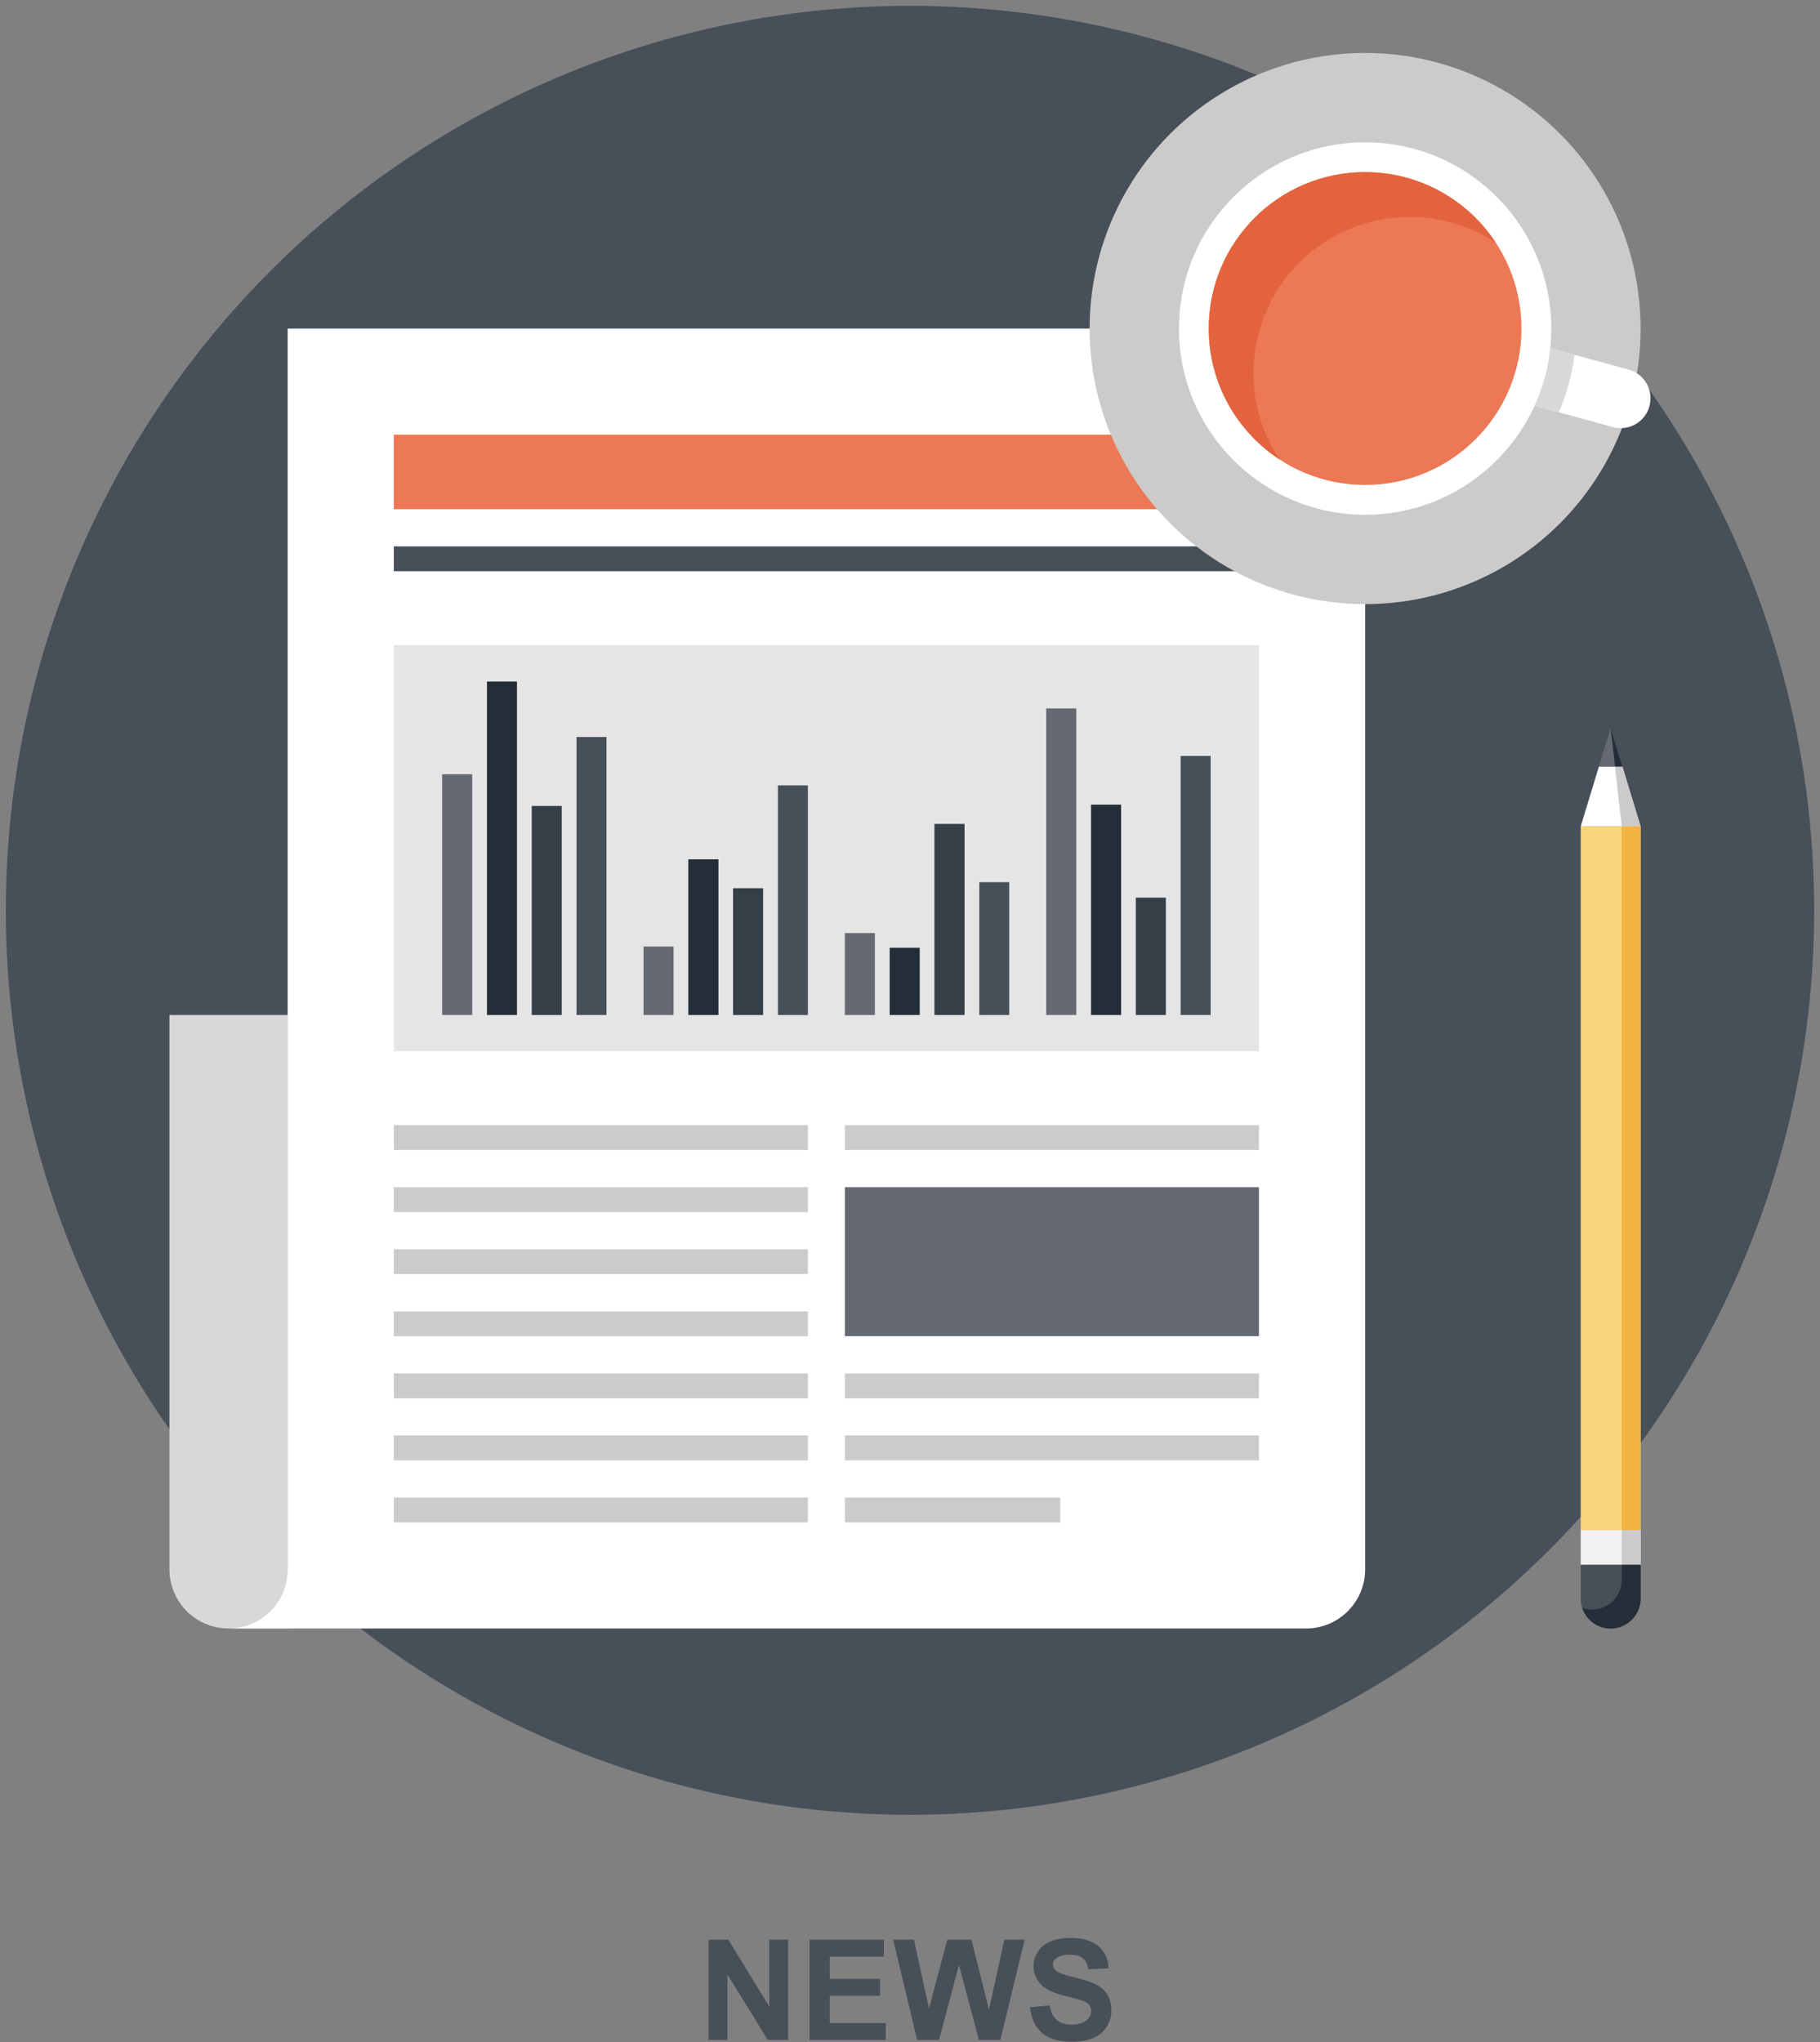 <?xml version="1.0" encoding="utf-8"?>
<!-- Generator: Adobe Illustrator 12.0.0, SVG Export Plug-In  -->
<!DOCTYPE svg PUBLIC "-//W3C//DTD SVG 1.1//EN" "http://www.w3.org/Graphics/SVG/1.1/DTD/svg11.dtd">
<svg  version="1.1" xmlns="http://www.w3.org/2000/svg" xmlns:xlink="http://www.w3.org/1999/xlink" xmlns:a="http://ns.adobe.com/AdobeSVGViewerExtensions/3.0/"
	 width="156" height="175" viewBox="-0.5 -0.5 156 175" enable-background="new -0.5 -0.5 156 175" xml:space="preserve">
<rect x="-0.5" y="-0.5" width="156" height="175" fill="#808080" stroke="none"/>
<defs>
</defs>
<g>
	<g>
		<polygon fill="#474F59" points="65.441,171.438 61.926,165.702 60.238,165.702 60.238,174.292 61.85,174.292 61.85,168.69 
			65.313,174.292 67.053,174.292 67.053,165.702 65.441,165.702 		"/>
		<polygon fill="#474F59" points="70.621,170.507 74.934,170.507 74.934,169.06 70.621,169.06 70.621,167.155 75.256,167.155 
			75.256,165.702 68.887,165.702 68.887,174.292 75.42,174.292 75.42,172.845 70.621,172.845 		"/>
		<polygon fill="#474F59" points="84.268,171.702 82.762,165.702 80.699,165.702 79.129,171.603 77.834,165.702 76.059,165.702 
			78.109,174.292 79.99,174.292 81.695,167.87 83.406,174.292 85.246,174.292 87.332,165.702 85.586,165.702 		"/>
		<path fill="#474F59" d="M94.419,170.422c-0.229-0.369-0.545-0.66-0.949-0.873s-1.028-0.419-1.872-0.618s-1.375-0.391-1.594-0.574
			c-0.172-0.145-0.258-0.318-0.258-0.521c0-0.223,0.092-0.4,0.275-0.533c0.285-0.207,0.68-0.311,1.184-0.311
			c0.488,0,0.854,0.097,1.099,0.29s0.403,0.511,0.478,0.952l1.734-0.076c-0.027-0.789-0.313-1.42-0.858-1.893
			s-1.356-0.709-2.435-0.709c-0.66,0-1.224,0.1-1.69,0.299s-0.824,0.489-1.072,0.87s-0.372,0.79-0.372,1.228
			c0,0.68,0.264,1.256,0.791,1.729c0.375,0.336,1.027,0.619,1.957,0.85c0.723,0.18,1.186,0.305,1.389,0.375
			c0.297,0.105,0.505,0.229,0.624,0.372s0.179,0.315,0.179,0.519c0,0.316-0.142,0.593-0.425,0.829s-0.704,0.354-1.263,0.354
			c-0.527,0-0.946-0.133-1.257-0.398s-0.517-0.682-0.618-1.248l-1.688,0.164c0.113,0.961,0.461,1.692,1.043,2.194
			s1.416,0.753,2.502,0.753c0.746,0,1.369-0.104,1.869-0.313s0.887-0.528,1.16-0.958s0.41-0.891,0.41-1.383
			C94.762,171.247,94.647,170.791,94.419,170.422z"/>
	</g>
</g>
<circle fill="#474F59" cx="77.5" cy="77.5" r="77.5"/>
<path fill="#D9D8D7" d="M14.023,86.47c0,0,0,43.813,0,47.503c0,2.804,2.273,5.066,5.077,5.066h5.054V86.47H14.023z"/>
<path fill="#FFFFFF" d="M116.513,27.653v106.319c0,2.792-2.274,5.066-5.065,5.066H19.101c2.79,0,5.054-2.239,5.054-5.043V27.653
	H116.513z"/>
<rect x="33.258" y="54.784" fill="#E6E5E5" width="74.152" height="34.788"/>
<rect x="37.396" y="65.842" fill="#656A72" width="2.581" height="20.628"/>
<rect x="41.24" y="57.898" fill="#232E38" width="2.574" height="28.571"/>
<rect x="45.075" y="68.559" fill="#353F48" width="2.576" height="17.911"/>
<rect x="48.916" y="62.65" fill="#474F59" width="2.569" height="23.819"/>
<rect x="54.657" y="80.602" fill="#656A72" width="2.577" height="5.868"/>
<rect x="58.499" y="73.133" fill="#232E38" width="2.581" height="13.337"/>
<rect x="62.334" y="75.606" fill="#353F48" width="2.578" height="10.863"/>
<rect x="66.177" y="66.796" fill="#474F59" width="2.57" height="19.674"/>
<rect x="71.916" y="79.452" fill="#656A72" width="2.575" height="7.018"/>
<rect x="75.758" y="80.708" fill="#232E38" width="2.576" height="5.762"/>
<rect x="79.594" y="70.098" fill="#353F48" width="2.582" height="16.372"/>
<rect x="83.439" y="75.091" fill="#474F59" width="2.566" height="11.379"/>
<rect x="89.175" y="60.201" fill="#656A72" width="2.58" height="26.269"/>
<rect x="93.015" y="68.448" fill="#232E38" width="2.58" height="18.021"/>
<rect x="96.856" y="76.416" fill="#353F48" width="2.573" height="10.054"/>
<rect x="100.695" y="64.273" fill="#474F59" width="2.574" height="22.196"/>
<g>
	<g>
		<rect x="33.26" y="95.911" fill="#CCCBCA" width="35.485" height="2.126"/>
		<rect x="33.26" y="101.228" fill="#CCCBCA" width="35.485" height="2.13"/>
		<rect x="33.26" y="106.545" fill="#CCCBCA" width="35.485" height="2.124"/>
		<rect x="33.26" y="111.866" fill="#CCCBCA" width="35.485" height="2.126"/>
		<rect x="33.26" y="117.186" fill="#CCCBCA" width="35.485" height="2.131"/>
		<rect x="33.26" y="127.819" fill="#CCCBCA" width="35.485" height="2.13"/>
		<rect x="33.26" y="122.498" fill="#CCCBCA" width="35.485" height="2.133"/>
	</g>
</g>
<g>
	<g>
		<rect x="71.916" y="95.911" fill="#CCCBCA" width="35.494" height="2.126"/>
		<rect x="71.916" y="117.186" fill="#CCCBCA" width="35.494" height="2.131"/>
		<rect x="71.916" y="122.498" fill="#CCCBCA" width="35.494" height="2.131"/>
		<rect x="71.916" y="127.817" fill="#CCCBCA" width="18.466" height="2.132"/>
		<rect x="71.916" y="101.228" fill="#656A72" width="35.494" height="12.766"/>
	</g>
</g>
<rect x="33.258" y="36.75" fill="#EC7855" width="74.152" height="6.383"/>
<rect x="33.258" y="46.316" fill="#474F59" width="74.152" height="2.13"/>
<circle fill="#CCCBCA" cx="116.509" cy="27.652" r="23.614"/>
<path fill="#FFFFFF" d="M140.882,34.301c-0.167,0.636-0.583,1.195-1.198,1.55c-0.609,0.346-1.309,0.419-1.936,0.243l-7.391-2.017
	l1.348-4.919l7.389,2.009c0.63,0.175,1.197,0.588,1.543,1.199C140.984,32.974,141.053,33.671,140.882,34.301z"/>
<path fill="#D9D8D7" d="M131.705,29.158l-1.348,4.919l2.754,0.749c0.671-1.541,1.133-3.192,1.343-4.921L131.705,29.158z"/>
<circle fill="#FFFFFF" cx="116.511" cy="27.652" r="15.956"/>
<circle fill="#EC7855" cx="116.51" cy="27.652" r="13.401"/>
<path fill="#E2633D" d="M106.94,31.482c0-7.403,5.995-13.398,13.398-13.398c2.722,0,5.255,0.804,7.366,2.203
	c-2.397-3.639-6.513-6.038-11.194-6.038c-7.403,0-13.401,6.001-13.401,13.403c0,4.678,2.405,8.799,6.034,11.195
	C107.752,36.733,106.94,34.201,106.94,31.482z"/>
<polygon fill="#FFFFFF" points="136.55,65.178 134.988,70.312 140.123,70.312 138.559,65.178 "/>
<polygon fill="#CCCBCA" points="137.926,65.178 138.507,70.312 140.123,70.312 138.559,65.178 "/>
<rect x="134.988" y="70.312" fill="#F8D57B" width="5.135" height="60.292"/>
<rect x="138.507" y="70.312" fill="#F1B342" width="1.616" height="60.292"/>
<polygon fill="#656A72" points="138.56,65.178 137.553,61.879 136.542,65.178 "/>
<polygon fill="#232E38" points="138.56,65.178 137.553,61.879 137.934,65.178 "/>
<rect x="134.988" y="130.604" fill="#F2F2F2" width="5.135" height="2.977"/>
<rect x="138.507" y="130.604" fill="#CCCBCA" width="1.616" height="2.977"/>
<path fill="#474F59" d="M140.123,136.473c0,0.651-0.252,1.318-0.751,1.814c-0.503,0.501-1.159,0.752-1.819,0.752l0,0
	c-0.656,0-1.314-0.251-1.813-0.752c-0.5-0.496-0.752-1.163-0.752-1.814v-2.893h5.135V136.473z"/>
<path fill="#232E38" d="M135.74,138.287c-0.292-0.292-0.488-0.636-0.609-1.007c0.261,0.089,0.54,0.14,0.811,0.14
	c0.658,0,1.318-0.249,1.816-0.747c0.498-0.5,0.749-1.159,0.749-1.813v-1.279h1.616v2.893c0,0.651-0.252,1.318-0.751,1.814
	c-0.503,0.501-1.159,0.752-1.819,0.752C136.896,139.039,136.238,138.788,135.74,138.287z"/>
</svg>

